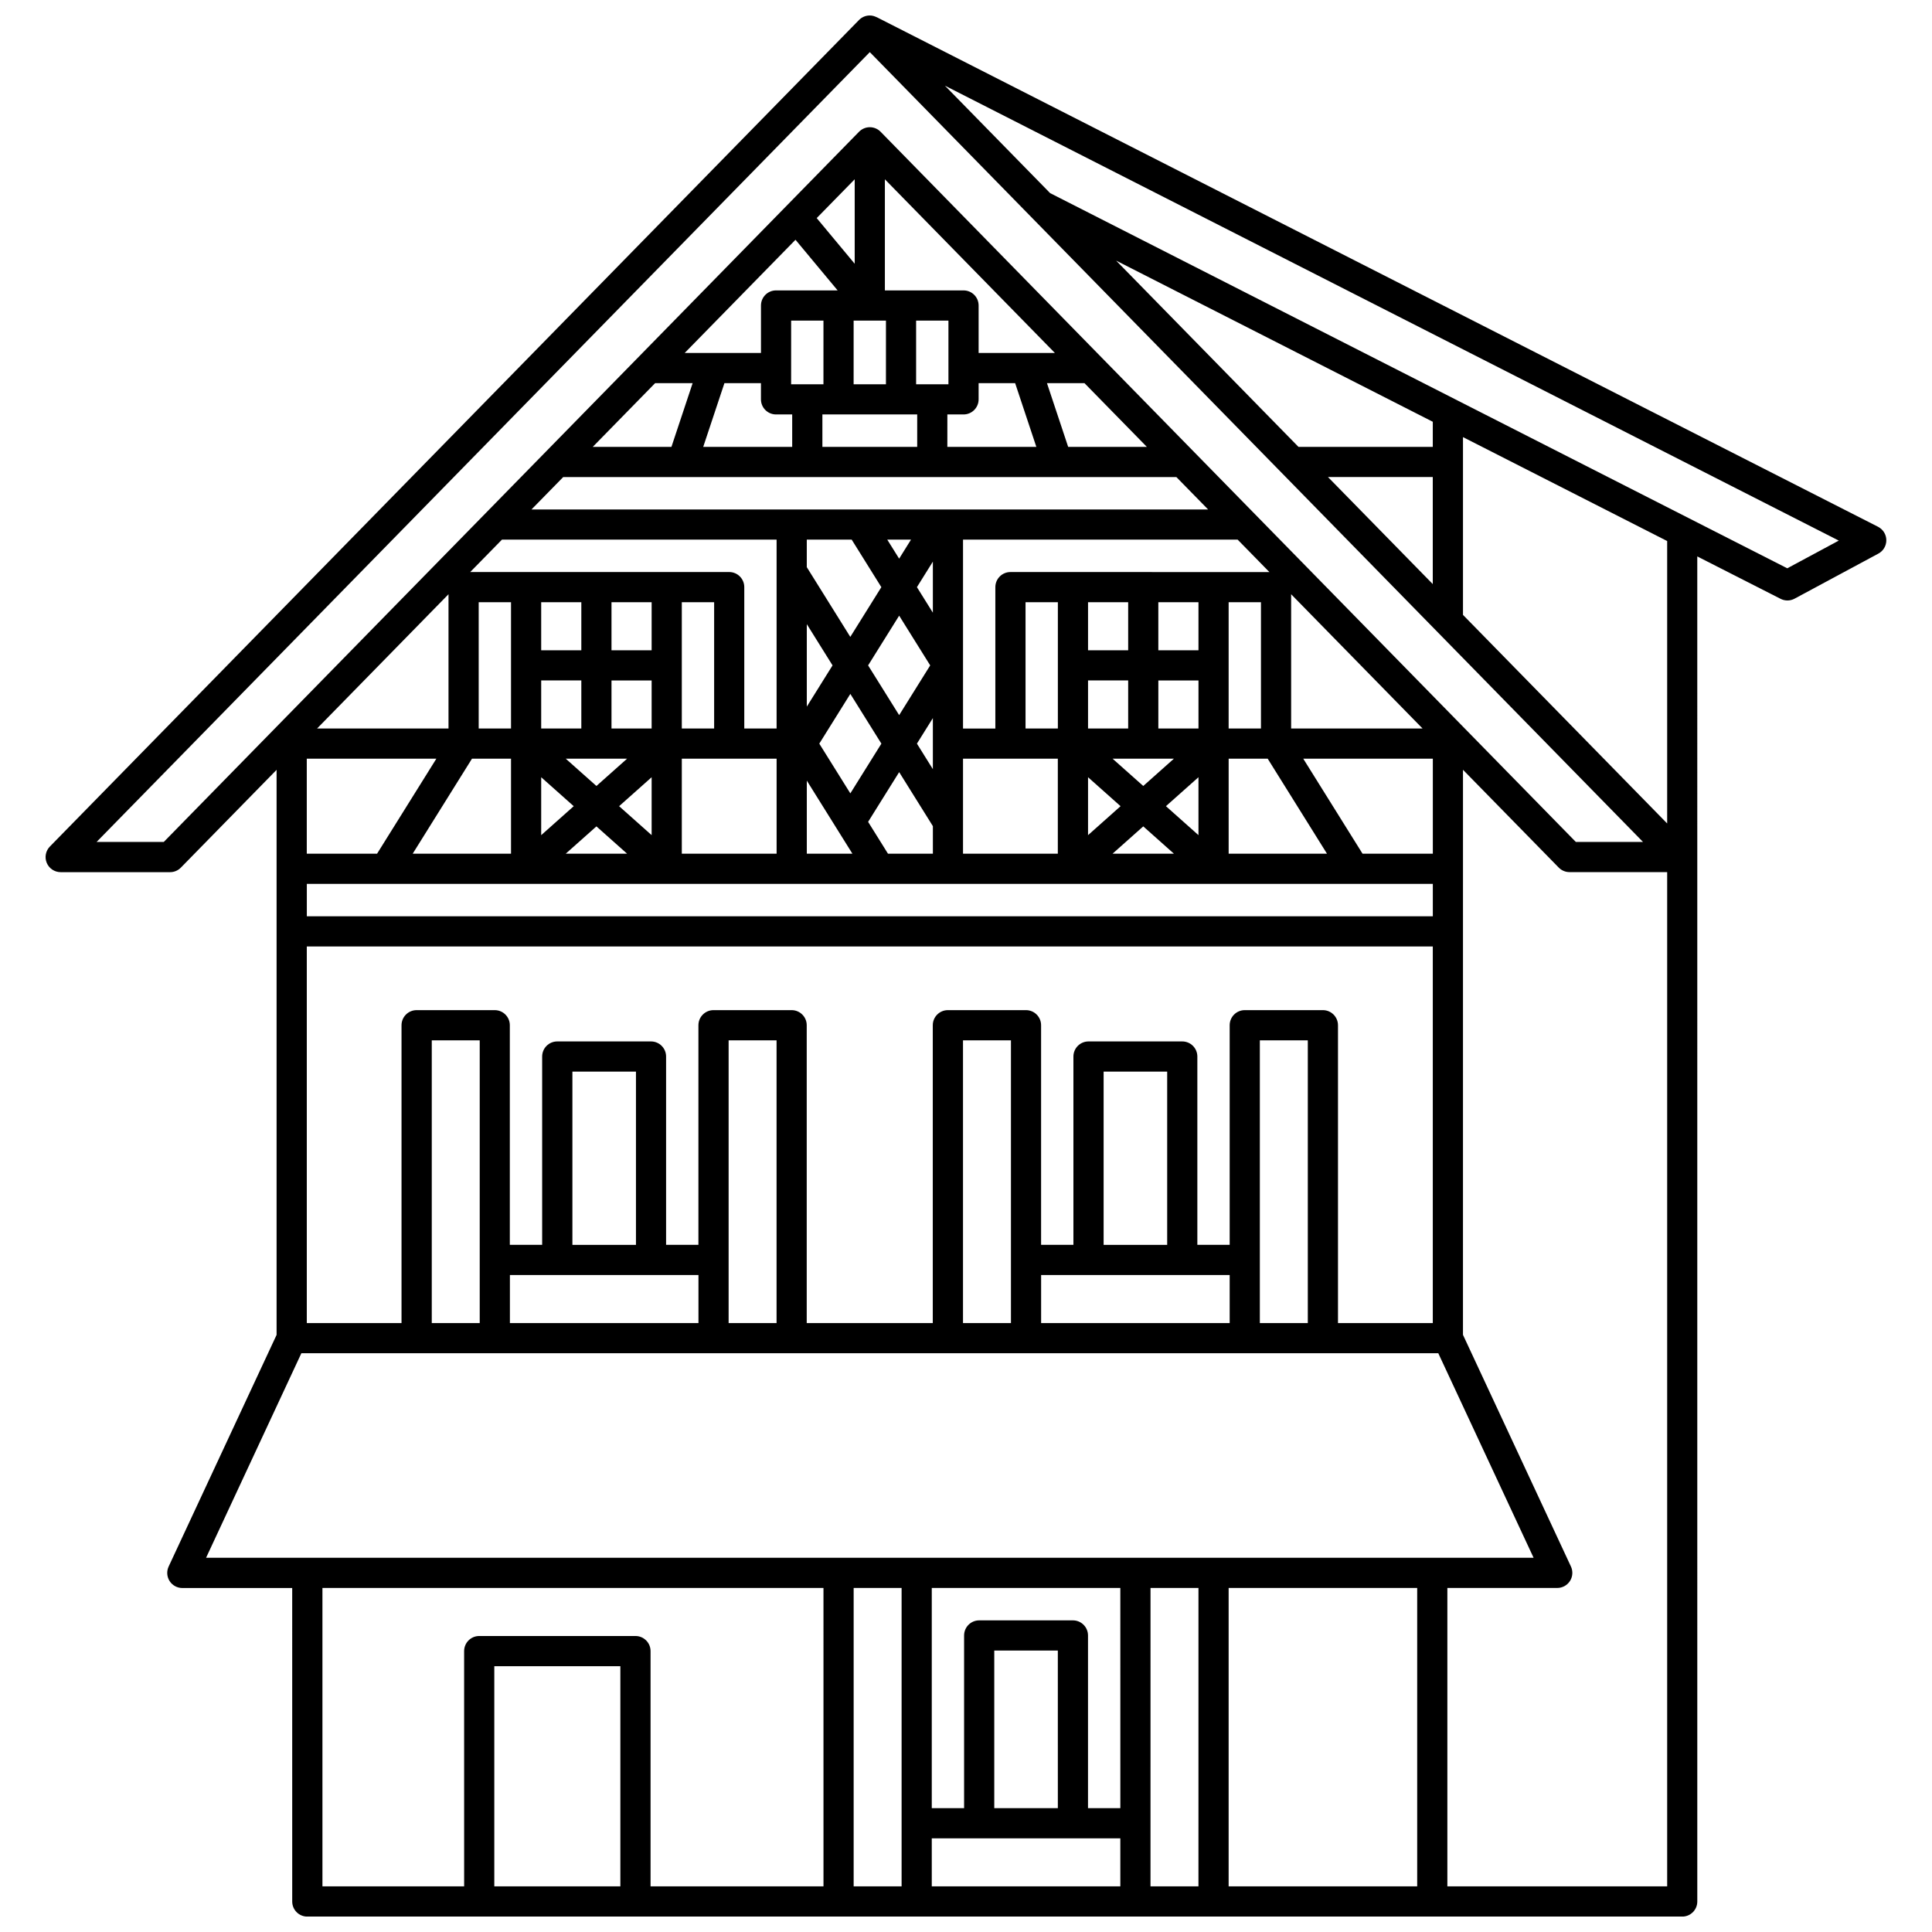 <?xml version="1.0" encoding="UTF-8"?>
<!-- Uploaded to: ICON Repo, www.iconrepo.com, Generator: ICON Repo Mixer Tools -->
<svg width="800px" height="800px" version="1.1" viewBox="144 144 512 512" xmlns="http://www.w3.org/2000/svg">
 <defs>
  <clipPath id="a">
   <path d="m156 148.09h488v503.81h-488z"/>
  </clipPath>
 </defs>
 <g clip-path="url(#a)">
  <path d="m641.72 283.61-265.41-135.07-0.008 0.016c-0.555-0.285-1.168-0.453-1.805-0.453-1.074 0-2.106 0.434-2.856 1.203l-214.42 219.03c-1.125 1.148-1.453 2.863-0.828 4.348s2.078 2.449 3.688 2.449h28.992c1.074 0 2.106-0.434 2.856-1.203l25.371-25.914v149.74l-28.609 61.395c-0.578 1.238-0.48 2.688 0.25 3.836 0.734 1.152 2.004 1.852 3.371 1.852h29.125l0.004 83.082c0 2.207 1.789 4 4 4h364.36c2.207 0 4-1.789 4-4l-0.004-356.46 22.074 11.234c0.57 0.289 1.191 0.438 1.812 0.438 0.652 0 1.305-0.16 1.895-0.477l22.215-11.949c1.309-0.703 2.121-2.078 2.102-3.566-0.012-1.492-0.855-2.848-2.18-3.523zm-454.32 83.516h-17.805l204.91-209.31 204.91 209.31h-17.801l-184.25-188.21c-0.75-0.77-1.781-1.203-2.856-1.203-1.074 0-2.106 0.434-2.856 1.203zm308.53-96.703h27.77v28.367zm27.773-8h-35.598l-48.32-49.359 83.922 42.711zm-111.79 232.21h-12.707v-74.934h12.707zm7.996-12.734h49.969v12.734h-49.969zm33.406-7.996h-16.844v-45.91h16.844zm37.266 20.73h-12.707v-74.934h12.707zm4-82.934h-20.703c-2.207 0-4 1.789-4 4v58.199h-8.566v-49.906c0-2.207-1.789-4-4-4h-24.844c-2.207 0-4 1.789-4 4v49.906h-8.566v-58.199c0-2.207-1.789-4-4-4h-20.703c-2.207 0-4 1.789-4 4v78.934h-33.406v-78.934c0-2.207-1.789-4-4-4h-20.703c-2.207 0-4 1.789-4 4v58.199h-8.566v-49.906c0-2.207-1.789-4-4-4h-24.844c-2.207 0-4 1.789-4 4v49.906h-8.566v-58.199c0-2.207-1.789-4-4-4h-20.703c-2.207 0-4 1.789-4 4v78.934h-25.102v-99.812h298.4v99.812h-25.125v-78.934c-0.004-2.207-1.793-4-4-4zm-223.45 82.934h-12.707v-74.934h12.707zm8-12.734h49.969v12.734h-49.969zm33.406-7.996h-16.844v-45.91h16.844zm37.262 20.73h-12.707v-74.934h12.707zm-124.5-149.57h34.34l-15.711 25.176h-18.629zm120.36-99.52v4.293c0 2.207 1.789 4 4 4h4.281v8.59h-23.578l5.617-16.883zm41.121 0.297v-16.879h8.566v16.883zm-7.996 0h-8.566l0.004-16.879h8.566zm-16.562 0h-8.566l0.004-16.879h8.566zm-0.281 7.996h25.125v8.59h-25.125zm33.121 0h4.281c2.207 0 4-1.789 4-4v-4.293h9.68l5.617 16.883h-23.582zm32.012 8.59-5.617-16.883h9.941l16.527 16.883zm-23.73-24.879v-12.586c0-2.207-1.789-4-4-4h-20.844v-29.445l45.062 46.031zm-32.84-23.645-10.07-12.102 10.07-10.285zm-15.691-6.356 11.164 13.414h-16.312c-2.207 0-4 1.789-4 4v12.586h-20.219zm-37.199 37.996h9.941l-5.617 16.883h-20.848zm-24.355 24.883h162.49l8.41 8.59h-179.31zm105.95 99.812v-25.176h25.125v25.176zm-145.84 0 15.711-25.176h10.344v25.176zm79.883-33.172h-8.566v-33.469h8.566zm-45.832-12.738h10.637v12.734h-10.637zm0 25.648 8.621 7.676-8.621 7.676zm6.508-4.914h16.254l-8.125 7.234zm22.762 4.914v15.348l-8.621-7.676zm-10.637-12.91v-12.734h10.637v12.734zm10.637-20.734h-10.637v-12.734h10.637zm-18.633 0h-10.637v-12.734h10.637zm-18.633 20.734h-8.566v-33.469h8.566zm22.633 25.938 8.125 7.234h-16.254zm22.629-17.941h25.125v25.176h-25.125zm45.02-58.051 7.859 12.594-8.227 13.18-11.531-18.48v-7.297zm-8.586 54.062 8.227-13.18 8.227 13.18-8.227 13.18zm-3.309-9.809v-21.855l6.82 10.926zm16.246-10.926 8.227-13.18 8.227 13.18-8.227 13.18zm12.938-20.734 4.223-6.766v13.531zm4.223 34.703v13.531l-4.223-6.766zm-8.938-42.254-3.148-5.043h6.293zm-24.469 58.824 12.082 19.359h-12.082zm21.508 19.359-5.262-8.434 8.227-13.18 8.938 14.32v7.297zm98.848-33.172h-8.566v-33.469h8.566zm-45.828-12.738h10.637v12.734h-10.637zm0 25.648 8.621 7.676-8.621 7.676zm6.504-4.914h16.254l-8.125 7.234zm22.762 4.914v15.348l-8.621-7.676zm-10.633-12.91v-12.734h10.637v12.734zm10.633-20.734h-10.637v-12.734h10.637zm-18.629 0h-10.637v-12.734h10.637zm-18.633 20.734h-8.566v-33.469h8.566zm22.629 25.938 8.125 7.234h-16.254zm22.633-17.941h10.344l15.711 25.176h-26.055zm35.48 25.176-15.711-25.176h34.34v25.176zm-18.922-33.172v-35.582l34.832 35.582zm-74.387-41.465c-2.207 0-4 1.789-4 4v37.469h-8.566v-50.055h72.781l8.41 8.59zm-134.75-8.59h72.781v50.055h-8.566v-37.469c0-2.207-1.789-4-4-4h-68.629zm-14.168 50.055h-34.832l34.832-35.582zm-37.547 41.172h298.4v8.59h-298.4zm-1.449 124.39h301.3l25.258 54.203h-351.81zm159.07 62.199v79.082h-12.707v-79.082zm57.965 58.348h-8.566v-45.758c0-2.207-1.789-4-4-4h-24.836c-2.207 0-4 1.789-4 4v45.758h-8.566v-58.348h49.969l0.004 58.348zm-16.559 0h-16.848v-41.762h16.844zm-33.41 8h49.969v12.734h-49.969zm57.969-66.348h12.707l-0.004 79.082h-12.707zm-219.45 0h132.78l0.004 79.082h-45.828v-62.348c0-2.207-1.789-4-4-4h-41.406c-2.207 0-4 1.789-4 4l0.004 62.348h-37.551zm78.953 79.082h-33.406v-58.348h33.406zm161.2 0v-79.082h49.969v79.082zm57.965 0v-79.082h29.125c1.367 0 2.637-0.699 3.371-1.852 0.734-1.152 0.828-2.598 0.25-3.836l-28.609-61.395 0.004-149.74 25.371 25.914c0.75 0.77 1.781 1.203 2.856 1.203h25.883v268.79zm58.25-281.68-54.109-55.273v-47.113l54.109 27.539zm31.832-67.621-195.36-99.43-27.871-28.469 236.88 120.56z"/>
 </g>
</svg>